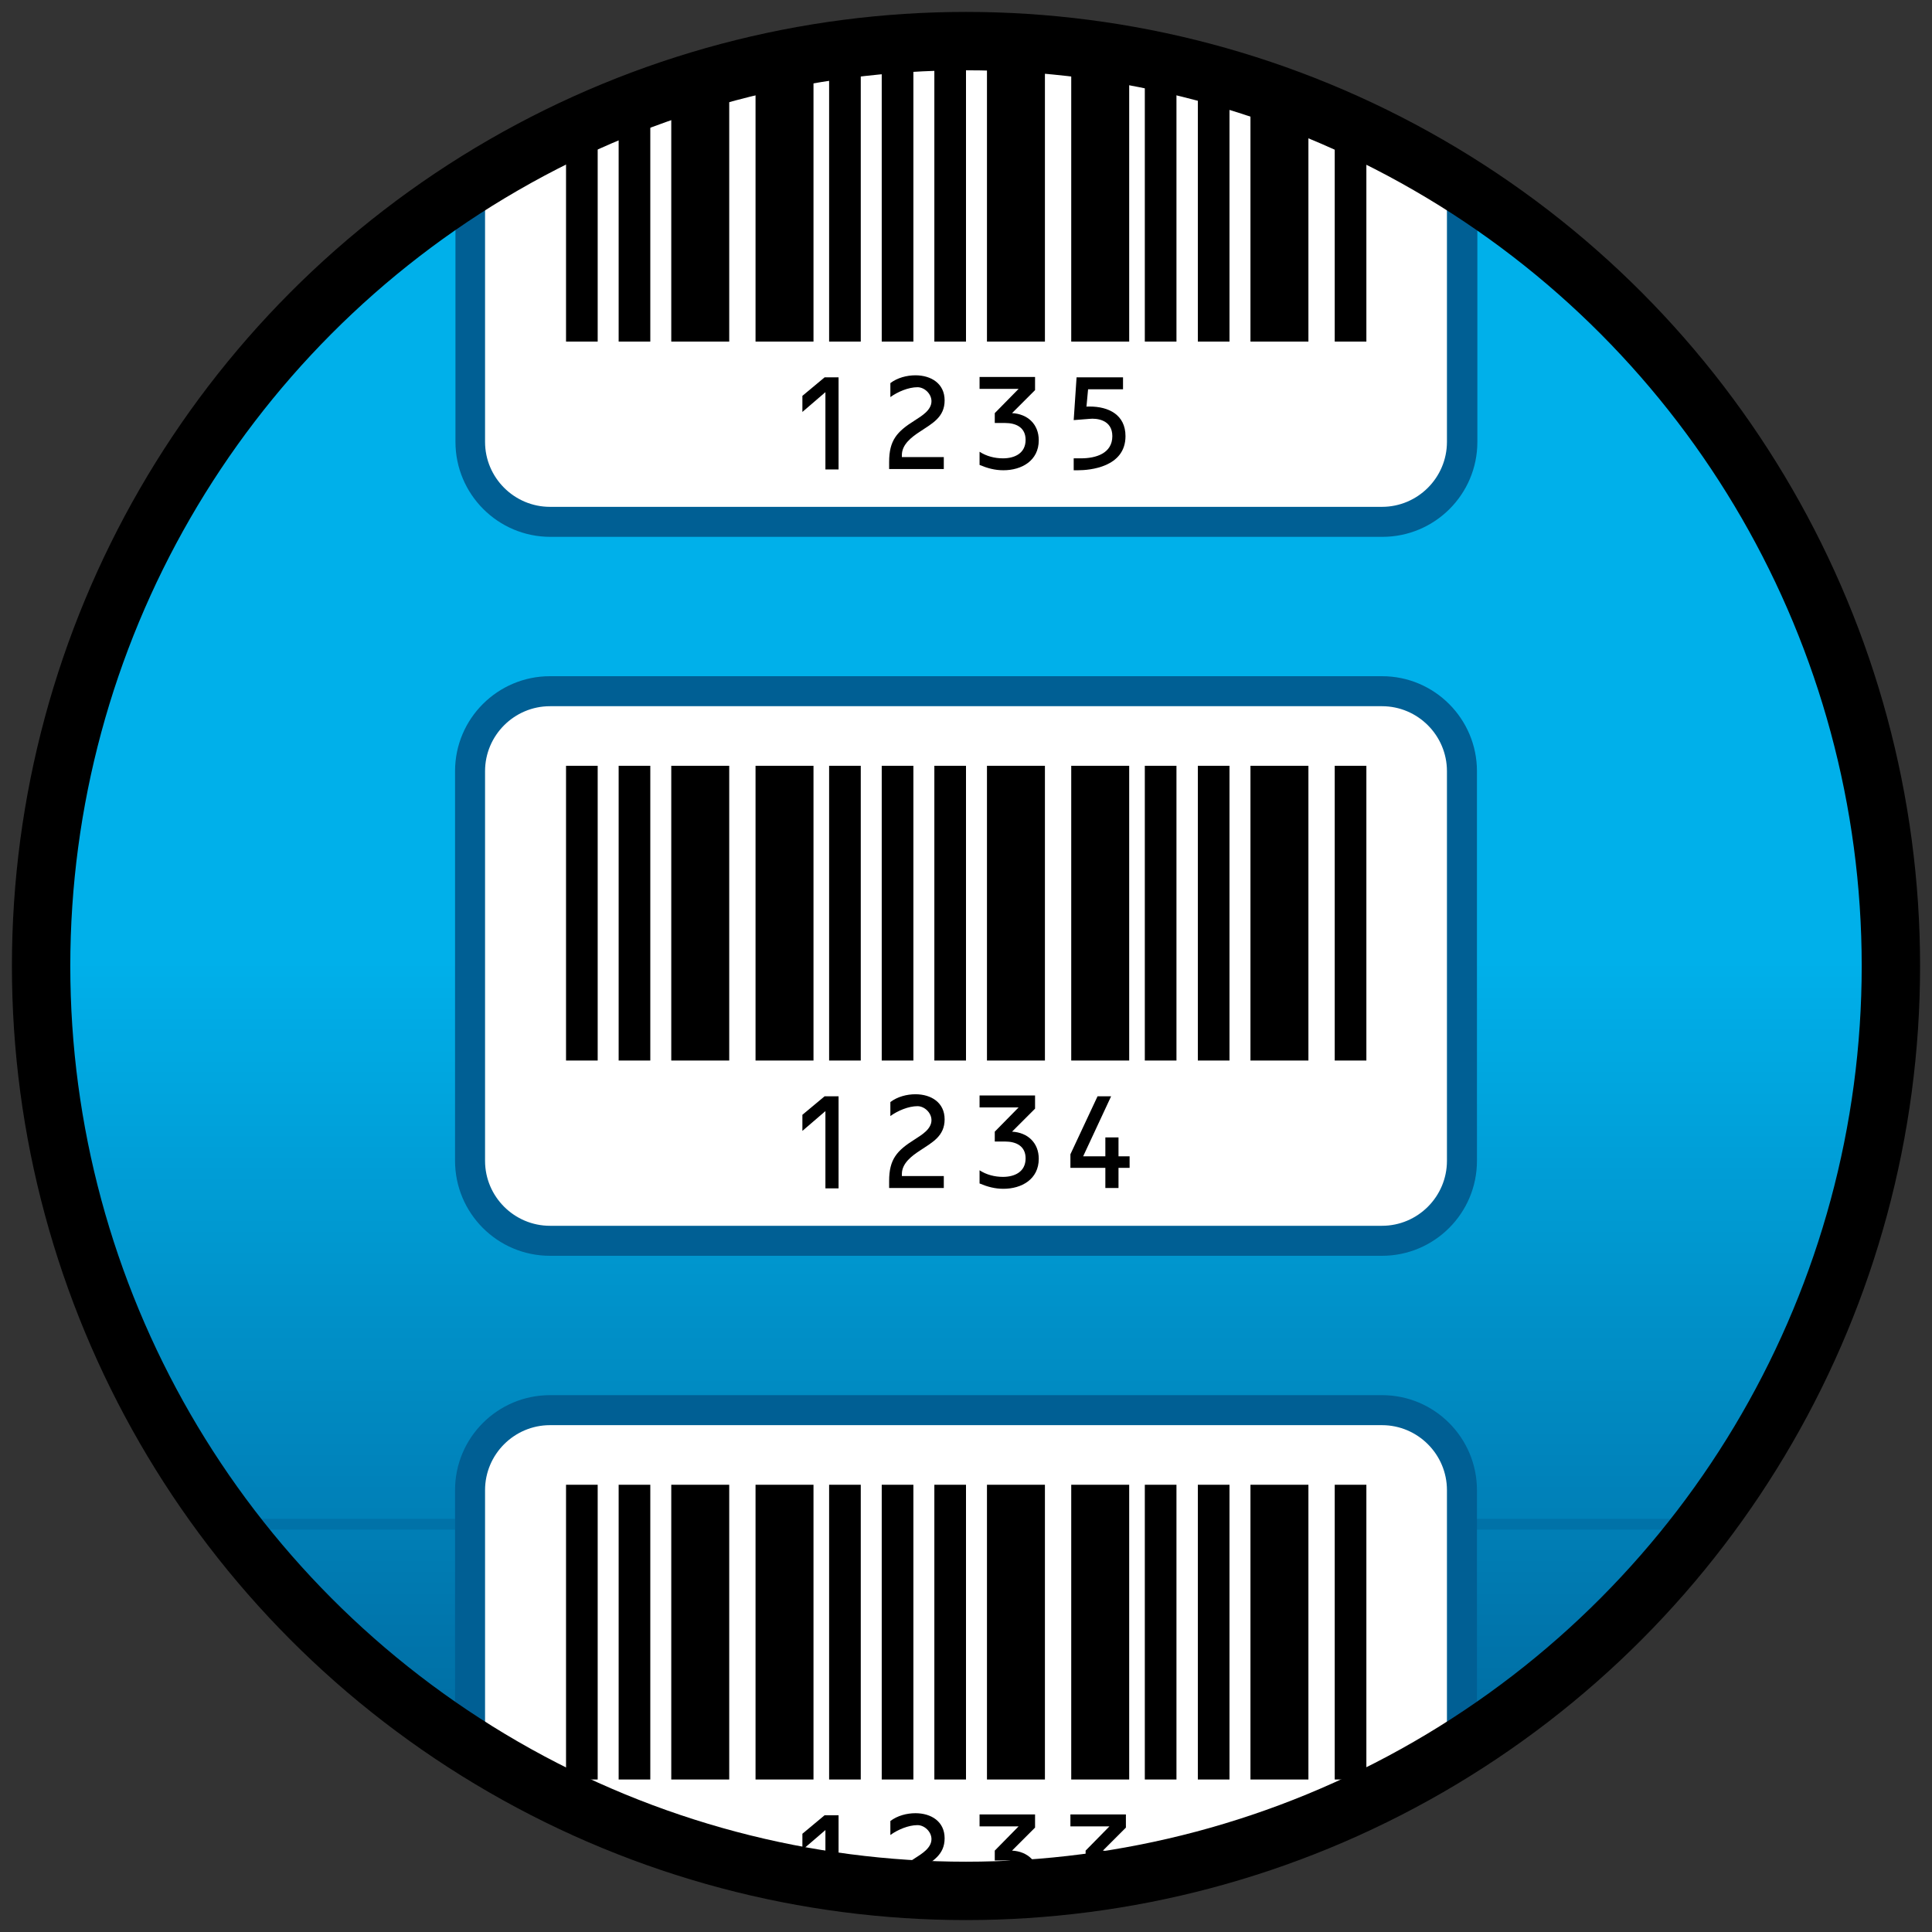 <?xml version="1.0" encoding="UTF-8"?><svg id="Layer_1" xmlns="http://www.w3.org/2000/svg" xmlns:xlink="http://www.w3.org/1999/xlink" viewBox="0 0 47 47"><rect x="0" y="0" width="47" height="47" fill="#333333" stroke="none"/><defs><style>.cls-1,.cls-2{fill:none;}.cls-3{clip-path:url(#clippath);}.cls-4{fill:#009fd8;}.cls-5{fill:#00aee8;}.cls-6{fill:#00abe5;}.cls-7{fill:#00b0ea;}.cls-8{fill:#00a3dc;}.cls-9{fill:#00ade7;}.cls-10{fill:#00aae4;}.cls-11{fill:#00a9e3;}.cls-12{fill:#00ace6;}.cls-13{fill:#00a5de;}.cls-14{fill:#00a8e1;}.cls-15{fill:#00a9e2;}.cls-16{fill:#00a6df;}.cls-17{fill:#006095;}.cls-18{fill:#005f94;}.cls-19{fill:#00659a;}.cls-20{fill:#006499;}.cls-21{fill:#006398;}.cls-22{fill:#00679d;}.cls-23{fill:#00669c;}.cls-24{fill:#00669b;}.cls-25{fill:#00689e;}.cls-26{fill:#0077ae;}.cls-27{fill:#006da3;}.cls-28{fill:#006ea4;}.cls-29{fill:#006fa5;}.cls-30{fill:#0070a6;}.cls-31{fill:#006297;}.cls-32{fill:#006196;}.cls-33{fill:#0073a9;}.cls-34{fill:#0073aa;}.cls-35{fill:#0075ac;}.cls-36{fill:#006ca2;}.cls-37{fill:#0076ad;}.cls-38{fill:#0078af;}.cls-39{fill:#006ba1;}.cls-40{fill:#00699f;}.cls-41{fill:#006aa0;}.cls-42{fill:#008fc7;}.cls-43{fill:#008ec6;}.cls-44{fill:#008ec5;}.cls-45{fill:#008bc2;}.cls-46{fill:#0081b8;}.cls-47{fill:#0081b9;}.cls-48{fill:#0084bc;}.cls-49{fill:#0091c9;}.cls-50{fill:#0094cc;}.cls-51{fill:#0086be;}.cls-52{fill:#0082ba;}.cls-53{fill:#0085bd;}.cls-54{fill:#0088bf;}.cls-55{fill:#0083bb;}.cls-56{fill:#008ac1;}.cls-57{fill:#0090c8;}.cls-58{fill:#0097cf;}.cls-59{fill:#0096ce;}.cls-60{fill:#0089c0;}.cls-61{fill:#008cc3;}.cls-62{fill:#0092ca;}.cls-63{fill:#0098d0;}.cls-64{fill:#0095cd;}.cls-65{fill:#0093cb;}.cls-66{fill:#008dc4;}.cls-67{fill:#007cb3;}.cls-68{fill:#0074ab;}.cls-69{fill:#007eb5;}.cls-70{fill:#007bb2;}.cls-71{fill:#0080b7;}.cls-72{fill:#007db4;}.cls-73{fill:#0071a7;}.cls-74{fill:#0072a8;}.cls-75{fill:#007ab1;}.cls-76{fill:#0087bf;}.cls-77{fill:#0079b0;}.cls-78{fill:#fff;}.cls-79{fill:#0099d1;}.cls-80{fill:#00a1da;}.cls-81{fill:#009dd6;}.cls-82{fill:#00afe9;}.cls-83{fill:#00a4dd;}.cls-84{fill:#00a0d9;}.cls-85{fill:#009ed7;}.cls-86{fill:#009bd3;}.cls-87{fill:#00a7e0;}.cls-88{fill:#009ad2;}.cls-89{fill:#009cd5;}.cls-90{fill:#009cd4;}.cls-91{fill:#00a2db;}.cls-92{clip-path:url(#clippath-1);}.cls-2{stroke:#000;stroke-width:1.42px;}</style><clipPath id="clippath"><circle class="cls-1" cx="23.5" cy="23.5" r="22.5"/></clipPath><clipPath id="clippath-1"><circle class="cls-1" cx="23.5" cy="23.5" r="22.5"/></clipPath></defs><g class="cls-3"><g class="cls-92"><g><rect class="cls-18" x="1" y="1" width="45" height="45"/><rect class="cls-17" x="1" y="1" width="45" height="44.74"/><rect class="cls-32" x="1" y="1" width="45" height="44.48"/><rect class="cls-31" x="1" y="1" width="45" height="44.22"/><rect class="cls-21" x="1" y="1" width="45" height="43.97"/><rect class="cls-20" x="1" y="1" width="45" height="43.71"/><rect class="cls-19" x="1" y="1" width="45" height="43.45"/><rect class="cls-24" x="1" y="1" width="45" height="43.19"/><rect class="cls-23" x="1" y="1" width="45" height="42.93"/><rect class="cls-22" x="1" y="1" width="45" height="42.67"/><rect class="cls-25" x="1" y="1" width="45" height="42.41"/><rect class="cls-40" x="1" y="1" width="45" height="42.16"/><rect class="cls-41" x="1" y="1" width="45" height="41.9"/><rect class="cls-39" x="1" y="1" width="45" height="41.64"/><rect class="cls-36" x="1" y="1" width="45" height="41.38"/><rect class="cls-27" x="1" y="1" width="45" height="41.12"/><rect class="cls-28" x="1" y="1" width="45" height="40.86"/><rect class="cls-29" x="1" y="1" width="45" height="40.6"/><rect class="cls-30" x="1" y="1" width="45" height="40.34"/><rect class="cls-73" x="1" y="1" width="45" height="40.09"/><rect class="cls-74" x="1" y="1" width="45" height="39.83"/><rect class="cls-33" x="1" y="1" width="45" height="39.57"/><rect class="cls-34" x="1" y="1" width="45" height="39.31"/><rect class="cls-68" x="1" y="1" width="45" height="39.05"/><rect class="cls-35" x="1" y="1" width="45" height="38.79"/><rect class="cls-37" x="1" y="1" width="45" height="38.53"/><rect class="cls-26" x="1" y="1" width="45" height="38.28"/><rect class="cls-38" x="1" y="1" width="45" height="38.02"/><rect class="cls-77" x="1" y="1" width="45" height="37.76"/><rect class="cls-75" x="1" y="1" width="45" height="37.5"/><rect class="cls-70" x="1" y="1" width="45" height="37.24"/><rect class="cls-67" x="1" y="1" width="45" height="36.98"/><rect class="cls-72" x="1" y="1" width="45" height="36.72"/><rect class="cls-69" x="1" y="1" width="45" height="36.47"/><rect class="cls-74" x="1" y="1" width="45" height="36.21"/><rect class="cls-71" x="1" y="1" width="45" height="35.95"/><rect class="cls-46" x="1" y="1" width="45" height="35.69"/><rect class="cls-47" x="1" y="1" width="45" height="35.43"/><rect class="cls-52" x="1" y="1" width="45" height="35.17"/><rect class="cls-55" x="1" y="1" width="45" height="34.91"/><rect class="cls-48" x="1" y="1" width="45" height="34.66"/><rect class="cls-53" x="1" y="1" width="45" height="34.4"/><rect class="cls-51" x="1" y="1" width="45" height="34.14"/><rect class="cls-76" x="1" y="1" width="45" height="33.88"/><rect class="cls-54" x="1" y="1" width="45" height="33.62"/><rect class="cls-60" x="1" y="1" width="45" height="33.36"/><rect class="cls-56" x="1" y="1" width="45" height="33.1"/><rect class="cls-45" x="1" y="1" width="45" height="32.84"/><rect class="cls-61" x="1" y="1" width="45" height="32.59"/><rect class="cls-66" x="1" y="1" width="45" height="32.33"/><rect class="cls-44" x="1" y="1" width="45" height="32.07"/><rect class="cls-43" x="1" y="1" width="45" height="31.81"/><rect class="cls-42" x="1" y="1" width="45" height="31.55"/><rect class="cls-57" x="1" y="1" width="45" height="31.29"/><rect class="cls-49" x="1" y="1" width="45" height="31.03"/><rect class="cls-62" x="1" y="1" width="45" height="30.78"/><rect class="cls-65" x="1" y="1" width="45" height="30.52"/><rect class="cls-50" x="1" y="1" width="45" height="30.26"/><rect class="cls-64" x="1" y="1" width="45" height="30"/><rect class="cls-59" x="1" y="1" width="45" height="29.74"/><rect class="cls-58" x="1" y="1" width="45" height="29.48"/><rect class="cls-63" x="1" y="1" width="45" height="29.22"/><rect class="cls-79" x="1" y="1" width="45" height="28.97"/><rect class="cls-88" x="1" y="1" width="45" height="28.71"/><rect class="cls-86" x="1" y="1" width="45" height="28.45"/><rect class="cls-90" x="1" y="1" width="45" height="28.19"/><rect class="cls-89" x="1" y="1" width="45" height="27.93"/><rect class="cls-81" x="1" y="1" width="45" height="27.67"/><rect class="cls-85" x="1" y="1" width="45" height="27.41"/><rect class="cls-4" x="1" y="1" width="45" height="27.16"/><rect class="cls-84" x="1" y="1" width="45" height="26.9"/><rect class="cls-80" x="1" y="1" width="45" height="26.64"/><rect class="cls-91" x="1" y="1" width="45" height="26.38"/><rect class="cls-8" x="1" y="1" width="45" height="26.12"/><rect class="cls-83" x="1" y="1" width="45" height="25.86"/><rect class="cls-13" x="1" y="1" width="45" height="25.6"/><rect class="cls-16" x="1" y="1" width="45" height="25.34"/><rect class="cls-87" x="1" y="1" width="45" height="25.09"/><rect class="cls-14" x="1" y="1" width="45" height="24.83"/><rect class="cls-15" x="1" y="1" width="45" height="24.57"/><rect class="cls-11" x="1" y="1" width="45" height="24.31"/><rect class="cls-10" x="1" y="1" width="45" height="24.05"/><rect class="cls-6" x="1" y="1" width="45" height="23.79"/><rect class="cls-12" x="1" y="1" width="45" height="23.53"/><rect class="cls-9" x="1" y="1" width="45" height="23.28"/><rect class="cls-5" x="1" y="1" width="45" height="23.02"/><rect class="cls-82" x="1" y="1" width="45" height="22.76"/><rect class="cls-7" x="1" y="1" width="45" height="22.5"/></g></g><g><g><path class="cls-78" d="m13.38,16.82h20.24c1.07,0,1.94.87,1.94,1.94v9.48c0,1.07-.87,1.94-1.94,1.94H13.38c-1.07,0-1.94-.87-1.94-1.94v-9.48c0-1.07.87-1.94,1.94-1.94Z"/><path class="cls-18" d="m33.62,17.18c.87,0,1.58.71,1.58,1.58v9.48c0,.87-.71,1.58-1.58,1.58H13.38c-.87,0-1.58-.71-1.58-1.58v-9.48c0-.87.71-1.58,1.58-1.58h20.24m0-.73H13.38c-1.27,0-2.31,1.03-2.31,2.31v9.48c0,1.27,1.03,2.31,2.31,2.31h20.24c1.27,0,2.31-1.03,2.31-2.31v-9.48c0-1.27-1.03-2.31-2.31-2.31h0Z"/></g><g><rect x="13.77" y="18.63" width=".77" height="7.17"/><rect x="15.05" y="18.63" width=".77" height="7.17"/><rect x="20.17" y="18.63" width=".77" height="7.17"/><rect x="16.33" y="18.63" width="1.41" height="7.17"/><rect x="18.38" y="18.63" width="1.41" height="7.17"/><rect x="21.45" y="18.63" width=".77" height="7.17"/><rect x="22.73" y="18.63" width=".77" height="7.17"/><rect x="27.85" y="18.63" width=".77" height="7.17"/><rect x="24.01" y="18.63" width="1.41" height="7.17"/><rect x="26.06" y="18.63" width="1.41" height="7.17"/><rect x="29.14" y="18.63" width=".77" height="7.17"/><rect x="32.47" y="18.63" width=".77" height="7.17"/><rect x="30.42" y="18.63" width="1.41" height="7.17"/></g><g><path d="m19.52,27.51v-.39l.54-.45h.34v2.24h-.32v-1.88l-.57.49Z"/><path d="m22.96,28.61v.29h-1.33v-.17c0-.53.19-.74.62-1.01.17-.11.41-.25.41-.47,0-.18-.17-.34-.34-.34-.22,0-.48.11-.66.24v-.34c.17-.13.4-.19.61-.19.38,0,.71.2.71.61s-.3.56-.6.76c-.2.13-.44.31-.44.57v.05h1.01Z"/><path d="m25.18,26.97l-.56.56c.38.02.65.27.65.66,0,.5-.42.73-.86.73-.21,0-.39-.05-.58-.13v-.32c.17.11.37.16.57.16.28,0,.55-.12.55-.45,0-.3-.23-.41-.5-.41h-.25v-.24l.58-.59h-.95v-.29h1.35v.31Z"/><path d="m27.48,28.12v.29h-.27v.49h-.32v-.49h-.85v-.33l.66-1.41h.33l-.68,1.46h.54v-.46h.32v.46h.27Z"/></g><g><path class="cls-78" d="m13.38-.67h20.24c1.07,0,1.94.87,1.94,1.94v9.48c0,1.07-.87,1.94-1.94,1.94H13.38c-1.07,0-1.94-.87-1.94-1.94V1.27c0-1.07.87-1.94,1.94-1.94Z"/><path class="cls-18" d="m33.62-.31c.87,0,1.58.71,1.58,1.58v9.48c0,.87-.71,1.58-1.58,1.58H13.38c-.87,0-1.58-.71-1.58-1.58V1.27c0-.87.71-1.58,1.58-1.58h20.24m0-.73H13.38C12.11-1.03,11.08,0,11.08,1.27v9.48c0,1.27,1.03,2.31,2.31,2.31h20.24c1.27,0,2.31-1.03,2.31-2.31V1.27c0-1.27-1.03-2.31-2.31-2.31h0Z"/></g><g><rect x="13.77" y="1.14" width=".77" height="7.17"/><rect x="15.05" y="1.14" width=".77" height="7.17"/><rect x="20.17" y="1.14" width=".77" height="7.17"/><rect x="16.33" y="1.14" width="1.41" height="7.17"/><rect x="18.38" y="1.14" width="1.41" height="7.17"/><rect x="21.45" y="1.14" width=".77" height="7.17"/><rect x="22.73" y="1.14" width=".77" height="7.17"/><rect x="27.85" y="1.14" width=".77" height="7.17"/><rect x="24.01" y="1.14" width="1.41" height="7.17"/><rect x="26.06" y="1.14" width="1.41" height="7.17"/><rect x="29.14" y="1.14" width=".77" height="7.17"/><rect x="32.47" y="1.14" width=".77" height="7.17"/><rect x="30.42" y="1.14" width="1.41" height="7.17"/></g><g><path d="m19.52,10.02v-.39l.54-.45h.34v2.24h-.32v-1.88l-.57.49Z"/><path d="m22.96,11.12v.29h-1.33v-.17c0-.53.19-.74.62-1.01.17-.11.41-.25.41-.47,0-.18-.17-.34-.34-.34-.22,0-.48.11-.66.24v-.34c.17-.13.4-.19.61-.19.38,0,.71.2.71.61s-.3.56-.6.76c-.2.13-.44.31-.44.57v.05h1.01Z"/><path d="m25.18,9.49l-.56.56c.38.02.65.27.65.66,0,.5-.42.73-.86.73-.21,0-.39-.05-.58-.13v-.32c.17.11.37.16.57.16.28,0,.55-.12.55-.45,0-.3-.23-.41-.5-.41h-.25v-.24l.58-.59h-.95v-.29h1.35v.31Z"/><path d="m26.44,9.89h.07c.46,0,.87.2.87.72,0,.76-.88.83-1.15.83h-.11v-.29h.18c.36,0,.76-.12.76-.54,0-.4-.38-.44-.56-.42l-.38.03.07-1.04h1.13v.29h-.85l-.04.43Z"/></g><g><path class="cls-78" d="m13.38,34.31h20.24c1.07,0,1.94.87,1.94,1.94v9.48c0,1.07-.87,1.94-1.94,1.94H13.38c-1.07,0-1.94-.87-1.94-1.94v-9.48c0-1.07.87-1.94,1.94-1.94Z"/><path class="cls-18" d="m33.62,34.67c.87,0,1.58.71,1.58,1.58v9.48c0,.87-.71,1.58-1.58,1.58H13.38c-.87,0-1.58-.71-1.58-1.58v-9.48c0-.87.71-1.58,1.58-1.58h20.24m0-.73H13.38c-1.27,0-2.31,1.03-2.31,2.31v9.48c0,1.27,1.03,2.31,2.31,2.31h20.24c1.27,0,2.31-1.03,2.31-2.31v-9.48c0-1.27-1.03-2.31-2.31-2.31h0Z"/></g><g><rect x="13.77" y="36.12" width=".77" height="7.17"/><rect x="15.05" y="36.12" width=".77" height="7.17"/><rect x="20.17" y="36.12" width=".77" height="7.17"/><rect x="16.33" y="36.12" width="1.41" height="7.17"/><rect x="18.38" y="36.12" width="1.41" height="7.17"/><rect x="21.45" y="36.12" width=".77" height="7.17"/><rect x="22.73" y="36.12" width=".77" height="7.17"/><rect x="27.85" y="36.12" width=".77" height="7.17"/><rect x="24.01" y="36.12" width="1.41" height="7.17"/><rect x="26.06" y="36.12" width="1.41" height="7.17"/><rect x="29.14" y="36.12" width=".77" height="7.17"/><rect x="32.47" y="36.12" width=".77" height="7.17"/><rect x="30.42" y="36.12" width="1.41" height="7.17"/></g><g><path d="m19.52,45v-.39l.54-.45h.34v2.24h-.32v-1.88l-.57.49Z"/><path d="m22.96,46.1v.29h-1.33v-.17c0-.53.19-.74.62-1.01.17-.11.41-.25.41-.47,0-.18-.17-.34-.34-.34-.22,0-.48.11-.66.24v-.34c.17-.13.4-.19.61-.19.38,0,.71.2.71.61s-.3.56-.6.76c-.2.13-.44.31-.44.57v.05h1.01Z"/><path d="m25.18,44.46l-.56.56c.38.02.65.27.65.66,0,.5-.42.73-.86.73-.21,0-.39-.05-.58-.13v-.32c.17.11.37.16.57.16.28,0,.55-.12.55-.45,0-.3-.23-.41-.5-.41h-.25v-.24l.58-.59h-.95v-.29h1.35v.31Z"/><path d="m27.39,44.46l-.56.56c.38.02.65.27.65.66,0,.5-.42.73-.86.73-.21,0-.39-.05-.58-.13v-.32c.17.11.37.16.57.16.28,0,.55-.12.55-.45,0-.3-.23-.41-.5-.41h-.25v-.24l.58-.59h-.95v-.29h1.35v.31Z"/></g></g></g><circle class="cls-2" cx="23.5" cy="23.5" r="22.5"/></svg>